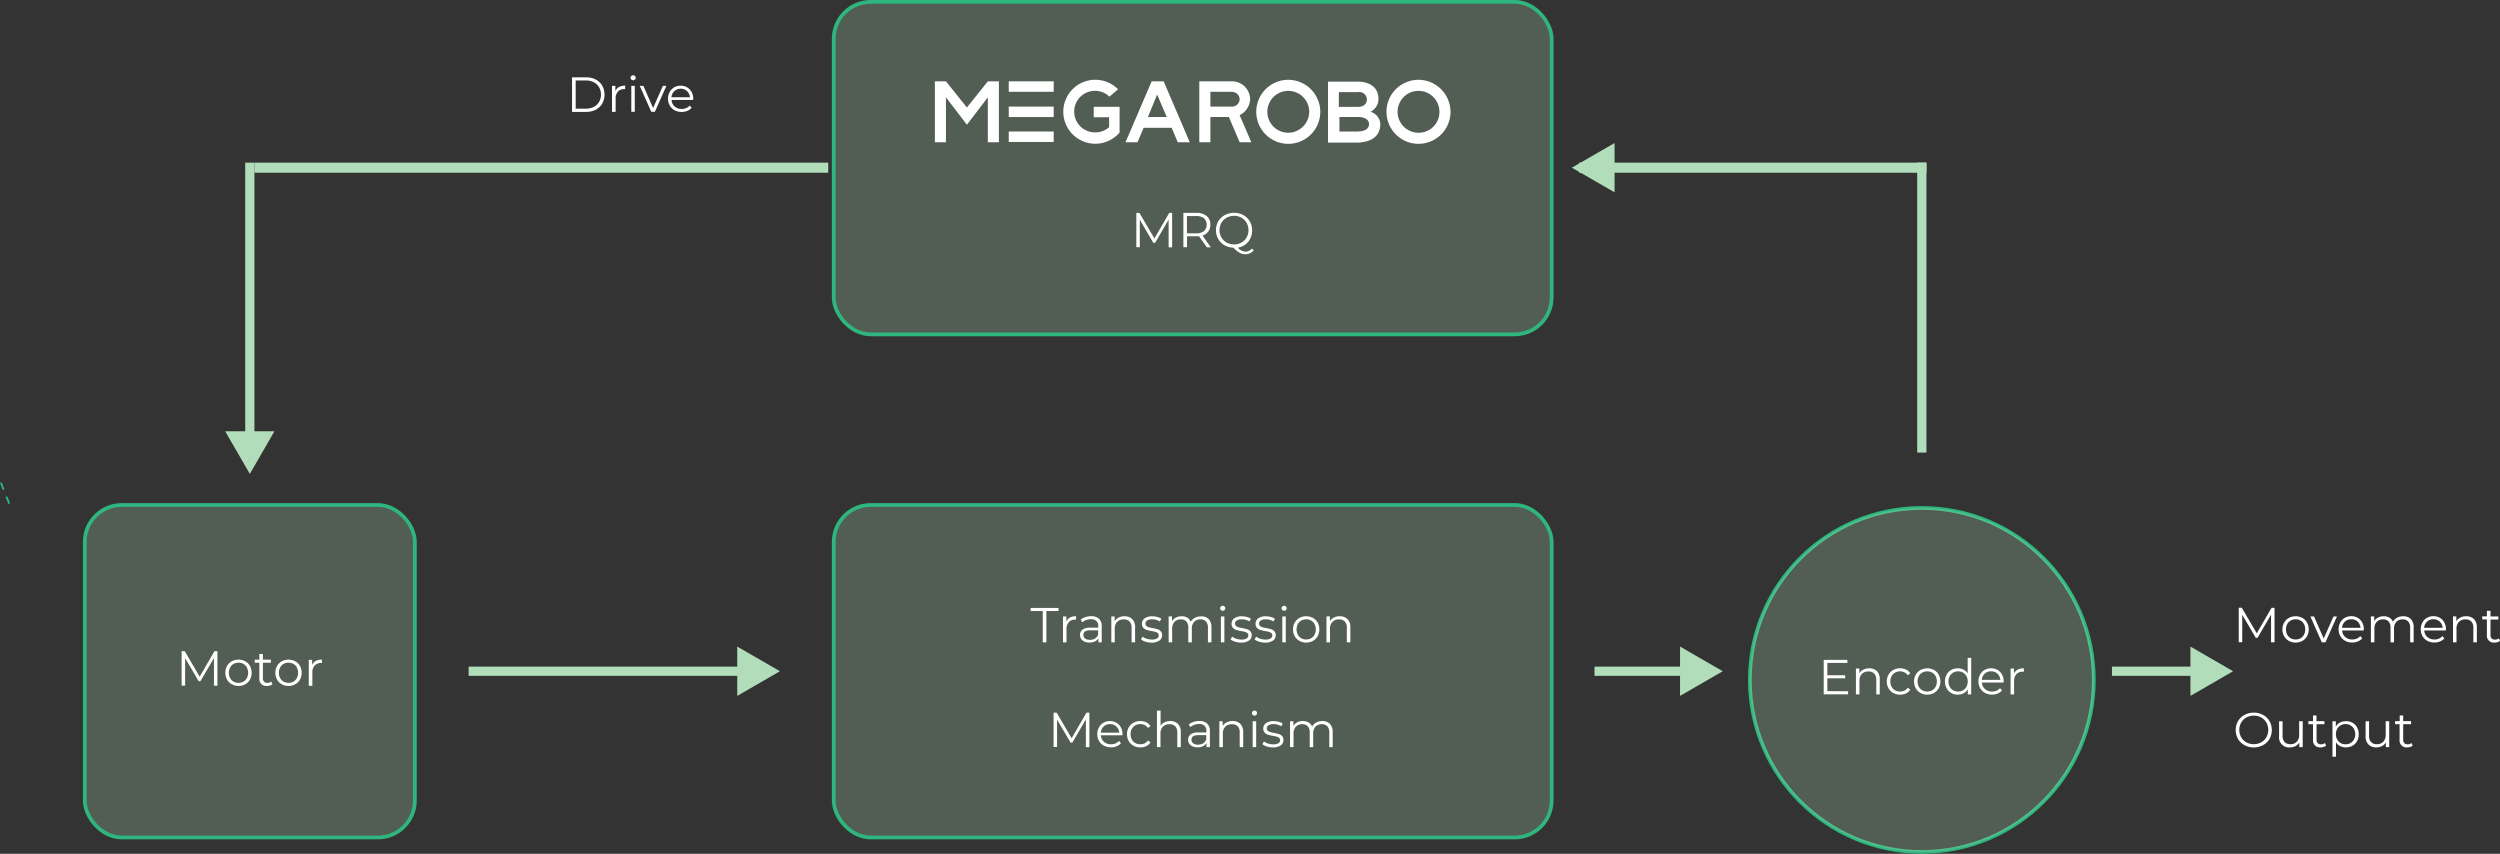 <svg xmlns="http://www.w3.org/2000/svg" viewBox="0 0 812.09 277.35"><rect x="0" y="0" width="812.09" height="277.35" fill="#333333" stroke="none"/><defs><style>.cls-1,.cls-4{fill:#b1ddba;}.cls-1{opacity:0.25;isolation:isolate;}.cls-2,.cls-3{fill:none;stroke:#2fb67e;}.cls-2{stroke-width:1.22px;}.cls-3{stroke-width:0.61px;stroke-dasharray:2.44;}.cls-5{fill:#fff;}</style></defs><title>资源 18</title><g id="图层_2" data-name="图层 2"><g id="图层_1-2" data-name="图层 1"><rect class="cls-1" x="270.82" y="0.61" width="233.22" height="108" rx="12"/><rect class="cls-2" x="270.82" y="0.61" width="233.22" height="108" rx="12"/><rect class="cls-1" x="270.82" y="164.04" width="233.22" height="108" rx="12"/><rect class="cls-2" x="270.82" y="164.04" width="233.22" height="108" rx="12"/><rect class="cls-1" x="27.54" y="164.04" width="107.22" height="108" rx="12"/><rect class="cls-2" x="27.54" y="164.04" width="107.22" height="108" rx="12"/><path id="Fill-1" class="cls-3" d="M.28,156.79,3.16,164"/><rect class="cls-4" x="82.65" y="52.83" width="186.39" height="3.28"/><rect class="cls-4" x="512.91" y="52.83" width="112.87" height="3.28"/><rect class="cls-4" x="34.06" y="98.42" width="94.18" height="3" transform="translate(181.07 18.77) rotate(90)"/><rect class="cls-4" x="577.19" y="98.42" width="94.18" height="3" transform="translate(724.2 -524.36) rotate(90)"/><circle class="cls-2" cx="624.28" cy="220.87" r="55.87"/><circle class="cls-1" cx="624.28" cy="220.87" r="55.87"/><path class="cls-5" d="M185.82,25.12h4.56a6.73,6.73,0,0,1,3.14.71,5.24,5.24,0,0,1,2.11,2,6,6,0,0,1,0,5.81,5.2,5.2,0,0,1-2.11,2,6.73,6.73,0,0,1-3.14.71h-4.56Zm4.5,10.17a5.45,5.45,0,0,0,2.58-.58,4.31,4.31,0,0,0,1.71-1.62,4.93,4.93,0,0,0,0-4.75,4.28,4.28,0,0,0-1.71-1.61,5.46,5.46,0,0,0-2.58-.59H187v9.15Z"/><path class="cls-5" d="M201.08,28.27a4,4,0,0,1,2-.43v1.1h-.27a2.69,2.69,0,0,0-2.08.81,3.27,3.27,0,0,0-.75,2.29v4.29H198.8V27.9h1.09v1.65A2.74,2.74,0,0,1,201.08,28.27Z"/><path class="cls-5" d="M205.07,25.82a.78.78,0,0,1-.24-.57.76.76,0,0,1,.24-.56.87.87,0,0,1,1.19,0,.74.74,0,0,1,.24.55.79.79,0,0,1-.24.59.86.86,0,0,1-1.19,0Zm0,2.08h1.13v8.42h-1.13Z"/><path class="cls-5" d="M216.46,27.9l-3.74,8.42h-1.17l-3.73-8.42H209l3.15,7.17,3.18-7.17Z"/><path class="cls-5" d="M225.15,32.46h-7a3,3,0,0,0,1,2.12,3.35,3.35,0,0,0,2.3.81,3.52,3.52,0,0,0,1.44-.28,3.2,3.2,0,0,0,1.14-.82l.64.73a3.63,3.63,0,0,1-1.4,1,5.08,5.08,0,0,1-4.15-.2,4,4,0,0,1-1.55-1.53,4.31,4.31,0,0,1-.57-2.21,4.49,4.49,0,0,1,.54-2.21A4,4,0,0,1,219,28.38a4.17,4.17,0,0,1,2.11-.54,4.07,4.07,0,0,1,2.09.54,3.92,3.92,0,0,1,1.46,1.51,4.61,4.61,0,0,1,.53,2.22Zm-6.1-2.87a3.07,3.07,0,0,0-.94,2h6a3.07,3.07,0,0,0-.94-2,3.07,3.07,0,0,0-4.09,0Z"/><path class="cls-5" d="M70.63,211.55v11.2H69.5v-9l-4.4,7.53h-.56l-4.4-7.49v8.92H59v-11.2h1l4.86,8.3,4.82-8.3Z"/><path class="cls-5" d="M75.29,222.27a4,4,0,0,1-1.54-1.52,4.64,4.64,0,0,1,0-4.42,4,4,0,0,1,1.54-1.52,4.71,4.71,0,0,1,4.38,0,3.92,3.92,0,0,1,1.53,1.52,4.72,4.72,0,0,1,0,4.42,3.92,3.92,0,0,1-1.53,1.52,4.56,4.56,0,0,1-4.38,0Zm3.8-.86a2.89,2.89,0,0,0,1.11-1.16,3.86,3.86,0,0,0,0-3.42,2.83,2.83,0,0,0-1.11-1.16,3.37,3.37,0,0,0-3.22,0,2.85,2.85,0,0,0-1.12,1.16,3.77,3.77,0,0,0,0,3.42,2.91,2.91,0,0,0,1.12,1.16,3.37,3.37,0,0,0,3.22,0Z"/><path class="cls-5" d="M88.51,222.23a2.07,2.07,0,0,1-.8.44,2.92,2.92,0,0,1-1,.16,2.51,2.51,0,0,1-1.83-.64,2.48,2.48,0,0,1-.64-1.81v-5.09h-1.5v-1h1.5v-1.84H85.4v1.84H88v1H85.4v5a1.59,1.59,0,0,0,.38,1.15,1.43,1.43,0,0,0,1.08.39,2.25,2.25,0,0,0,.68-.11,1.71,1.71,0,0,0,.56-.32Z"/><path class="cls-5" d="M91.51,222.27A3.92,3.92,0,0,1,90,220.75a4.64,4.64,0,0,1,0-4.42,3.92,3.92,0,0,1,1.53-1.52,4.73,4.73,0,0,1,4.39,0,3.92,3.92,0,0,1,1.53,1.52,4.72,4.72,0,0,1,0,4.42,3.92,3.92,0,0,1-1.53,1.52,4.58,4.58,0,0,1-4.39,0Zm3.8-.86a2.85,2.85,0,0,0,1.12-1.16,3.86,3.86,0,0,0,0-3.42,2.79,2.79,0,0,0-1.12-1.16,3.35,3.35,0,0,0-3.21,0A2.79,2.79,0,0,0,91,216.83a3.77,3.77,0,0,0,0,3.42,2.85,2.85,0,0,0,1.12,1.16,3.35,3.35,0,0,0,3.21,0Z"/><path class="cls-5" d="M102.58,214.7a4,4,0,0,1,2-.43v1.1l-.28,0a2.73,2.73,0,0,0-2.08.82,3.26,3.26,0,0,0-.75,2.29v4.29H100.3v-8.42h1.09V216A2.69,2.69,0,0,1,102.58,214.7Z"/><path class="cls-5" d="M338.72,198.48h-3.94v-1h9.06v1H339.9v10.18h-1.18Z"/><path class="cls-5" d="M347.54,200.61a4,4,0,0,1,2-.43v1.1h-.27a2.69,2.69,0,0,0-2.08.81,3.27,3.27,0,0,0-.75,2.29v4.29h-1.14v-8.42h1.09v1.65A2.79,2.79,0,0,1,347.54,200.61Z"/><path class="cls-5" d="M357,201a3.22,3.22,0,0,1,.88,2.44v5.22H356.8v-1.31a2.61,2.61,0,0,1-1.13,1,3.91,3.91,0,0,1-1.77.37,3.46,3.46,0,0,1-2.24-.67,2.19,2.19,0,0,1-.83-1.78,2.16,2.16,0,0,1,.78-1.73,3.82,3.82,0,0,1,2.47-.65h2.67v-.52a2.14,2.14,0,0,0-.61-1.65,2.49,2.49,0,0,0-1.77-.57,4.42,4.42,0,0,0-1.54.27,3.71,3.71,0,0,0-1.26.72l-.52-.85a4.47,4.47,0,0,1,1.54-.83,5.94,5.94,0,0,1,1.89-.3A3.57,3.57,0,0,1,357,201Zm-1.28,6.4a2.6,2.6,0,0,0,1-1.27v-1.37h-2.64q-2.16,0-2.16,1.5a1.38,1.38,0,0,0,.56,1.16,2.57,2.57,0,0,0,1.57.42A3,3,0,0,0,355.73,207.4Z"/><path class="cls-5" d="M367.78,201.1a3.57,3.57,0,0,1,.94,2.68v4.88h-1.14v-4.77a2.83,2.83,0,0,0-.65-2,2.48,2.48,0,0,0-1.88-.69,2.88,2.88,0,0,0-2.15.81,3,3,0,0,0-.79,2.23v4.42H361v-8.42h1.09v1.56a3.18,3.18,0,0,1,1.29-1.2,4.16,4.16,0,0,1,1.91-.42A3.44,3.44,0,0,1,367.78,201.1Z"/><path class="cls-5" d="M372.1,208.44a4.07,4.07,0,0,1-1.46-.74l.51-.9a4.05,4.05,0,0,0,1.33.68,5.16,5.16,0,0,0,1.66.27,3.2,3.2,0,0,0,1.71-.36,1.16,1.16,0,0,0,.55-1,.9.9,0,0,0-.31-.73,2,2,0,0,0-.76-.4,10,10,0,0,0-1.24-.26,15,15,0,0,1-1.64-.39,2.52,2.52,0,0,1-1.07-.68,1.92,1.92,0,0,1-.44-1.33,2.07,2.07,0,0,1,.88-1.73,3.94,3.94,0,0,1,2.45-.67,6.51,6.51,0,0,1,1.63.21,4.85,4.85,0,0,1,1.35.57l-.5.91a4.24,4.24,0,0,0-2.48-.71,2.84,2.84,0,0,0-1.64.38,1.17,1.17,0,0,0-.55,1,1,1,0,0,0,.31.76,1.85,1.85,0,0,0,.78.43,12.86,12.86,0,0,0,1.28.28c.67.13,1.21.26,1.61.38a2.38,2.38,0,0,1,1,.66,1.8,1.8,0,0,1,.43,1.28,2,2,0,0,1-.92,1.75,4.37,4.37,0,0,1-2.55.65A6.42,6.42,0,0,1,372.1,208.44Z"/><path class="cls-5" d="M392.61,201.09a3.65,3.65,0,0,1,.91,2.69v4.88h-1.14v-4.77a2.87,2.87,0,0,0-.63-2,2.3,2.3,0,0,0-1.78-.69,2.68,2.68,0,0,0-2.07.81,3.15,3.15,0,0,0-.75,2.23v4.42H386v-4.77a2.87,2.87,0,0,0-.63-2,2.31,2.31,0,0,0-1.8-.69,2.67,2.67,0,0,0-2.05.81,3.11,3.11,0,0,0-.76,2.23v4.42h-1.14v-8.42h1.09v1.54A3,3,0,0,1,382,200.6a3.86,3.86,0,0,1,1.83-.42,3.61,3.61,0,0,1,1.84.45A2.81,2.81,0,0,1,386.8,202a3.29,3.29,0,0,1,1.33-1.31,4.22,4.22,0,0,1,2-.47A3.32,3.32,0,0,1,392.61,201.09Z"/><path class="cls-5" d="M396.59,198.16a.78.78,0,0,1-.24-.57.76.76,0,0,1,.24-.56.81.81,0,0,1,.59-.24.78.78,0,0,1,.59.23.74.74,0,0,1,.24.55.82.82,0,0,1-.83.83A.81.81,0,0,1,396.59,198.16Zm0,2.08h1.13v8.42h-1.13Z"/><path class="cls-5" d="M401.21,208.44a4,4,0,0,1-1.47-.74l.51-.9a4.16,4.16,0,0,0,1.33.68,5.17,5.17,0,0,0,1.67.27,3.19,3.19,0,0,0,1.7-.36,1.14,1.14,0,0,0,.55-1,.93.93,0,0,0-.3-.73,2.16,2.16,0,0,0-.77-.4,10.17,10.17,0,0,0-1.23-.26,15.23,15.23,0,0,1-1.65-.39,2.43,2.43,0,0,1-1.06-.68,1.88,1.88,0,0,1-.44-1.33,2.07,2.07,0,0,1,.88-1.73,3.91,3.91,0,0,1,2.44-.67,6.59,6.59,0,0,1,1.64.21,4.78,4.78,0,0,1,1.34.57l-.5.91a4.24,4.24,0,0,0-2.48-.71,2.86,2.86,0,0,0-1.64.38,1.2,1.2,0,0,0-.55,1,1,1,0,0,0,.31.76,1.85,1.85,0,0,0,.78.43c.31.09.74.18,1.28.28s1.21.26,1.62.38a2.44,2.44,0,0,1,1,.66,1.85,1.85,0,0,1,.43,1.28,2,2,0,0,1-.92,1.75,4.41,4.41,0,0,1-2.55.65A6.33,6.33,0,0,1,401.21,208.44Z"/><path class="cls-5" d="M409,208.44a4.07,4.07,0,0,1-1.46-.74l.51-.9a4.05,4.05,0,0,0,1.33.68,5.11,5.11,0,0,0,1.66.27,3.14,3.14,0,0,0,1.7-.36,1.15,1.15,0,0,0,.56-1,.94.94,0,0,0-.31-.73,2.08,2.08,0,0,0-.77-.4A10.17,10.17,0,0,0,411,205a15.83,15.83,0,0,1-1.65-.39,2.48,2.48,0,0,1-1.06-.68,1.92,1.92,0,0,1-.44-1.33,2.07,2.07,0,0,1,.88-1.73,3.94,3.94,0,0,1,2.45-.67,6.51,6.51,0,0,1,1.63.21,4.78,4.78,0,0,1,1.34.57l-.49.91a4.26,4.26,0,0,0-2.48-.71,2.84,2.84,0,0,0-1.64.38,1.17,1.17,0,0,0-.55,1,1,1,0,0,0,.31.76,1.82,1.82,0,0,0,.77.43c.31.09.74.18,1.28.28s1.21.26,1.62.38a2.44,2.44,0,0,1,1,.66,1.8,1.8,0,0,1,.43,1.28,2,2,0,0,1-.92,1.75,4.37,4.37,0,0,1-2.55.65A6.38,6.38,0,0,1,409,208.44Z"/><path class="cls-5" d="M416.54,198.16a.78.78,0,0,1-.24-.57.76.76,0,0,1,.24-.56.81.81,0,0,1,.59-.24.78.78,0,0,1,.59.23.71.71,0,0,1,.25.55.76.76,0,0,1-.25.59.79.79,0,0,1-.59.24A.81.81,0,0,1,416.54,198.16Zm0,2.08h1.13v8.42h-1.13Z"/><path class="cls-5" d="M422.11,208.19a4.11,4.11,0,0,1-1.54-1.53,4.64,4.64,0,0,1,0-4.42,4.09,4.09,0,0,1,1.54-1.52,4.71,4.71,0,0,1,4.38,0,4,4,0,0,1,1.53,1.52,4.72,4.72,0,0,1,0,4.42,4,4,0,0,1-1.53,1.53,4.64,4.64,0,0,1-4.38,0Zm3.8-.87a2.89,2.89,0,0,0,1.11-1.16,3.86,3.86,0,0,0,0-3.42,2.89,2.89,0,0,0-1.11-1.16,3.37,3.37,0,0,0-3.22,0,2.91,2.91,0,0,0-1.12,1.16,3.86,3.86,0,0,0,0,3.42,2.91,2.91,0,0,0,1.12,1.16,3.37,3.37,0,0,0,3.22,0Z"/><path class="cls-5" d="M437.7,201.1a3.57,3.57,0,0,1,.94,2.68v4.88H437.5v-4.77a2.79,2.79,0,0,0-.66-2,2.45,2.45,0,0,0-1.87-.69,2.88,2.88,0,0,0-2.15.81,3,3,0,0,0-.79,2.23v4.42h-1.14v-8.42H432v1.56a3.18,3.18,0,0,1,1.29-1.2,4.16,4.16,0,0,1,1.91-.42A3.44,3.44,0,0,1,437.7,201.1Z"/><path class="cls-5" d="M380.75,69.15v11.2h-1.14v-9l-4.4,7.54h-.56l-4.4-7.49v8.91h-1.13V69.15h1L375,77.46l4.81-8.31Z"/><path class="cls-5" d="M392.05,80.35l-2.56-3.6a6.6,6.6,0,0,1-.9,0h-3v3.55H384.4V69.15h4.19a5.07,5.07,0,0,1,3.36,1A3.48,3.48,0,0,1,393.16,73a3.64,3.64,0,0,1-.66,2.21,3.7,3.7,0,0,1-1.89,1.31l2.73,3.83Zm-.95-5.29a2.89,2.89,0,0,0,0-4.15,3.87,3.87,0,0,0-2.54-.73h-3v5.61h3A3.87,3.87,0,0,0,391.1,75.06Z"/><path class="cls-5" d="M407.24,81.3a3.41,3.41,0,0,1-2.72,1.28,3.82,3.82,0,0,1-1.88-.49,8.73,8.73,0,0,1-2-1.64,6.06,6.06,0,0,1-2.91-.8,5.49,5.49,0,0,1-2-2,5.65,5.65,0,0,1-.74-2.87,5.74,5.74,0,0,1,.76-2.91,5.52,5.52,0,0,1,2.11-2,6.25,6.25,0,0,1,3-.74,6.11,6.11,0,0,1,3,.73,5.5,5.5,0,0,1,2.87,5,5.73,5.73,0,0,1-.58,2.59,5.43,5.43,0,0,1-1.63,2,5.75,5.75,0,0,1-2.41,1,3.46,3.46,0,0,0,2.43,1.29,2.73,2.73,0,0,0,2.13-1Zm-10.48-4.18a4.44,4.44,0,0,0,1.69,1.67,4.9,4.9,0,0,0,2.41.6,4.8,4.8,0,0,0,2.4-.6,4.35,4.35,0,0,0,1.68-1.67,4.89,4.89,0,0,0,0-4.73,4.35,4.35,0,0,0-1.68-1.67,4.81,4.81,0,0,0-2.4-.61,4.9,4.9,0,0,0-2.41.61,4.44,4.44,0,0,0-1.69,1.67,4.82,4.82,0,0,0,0,4.73Z"/><path class="cls-5" d="M600.33,224.55v1h-7.92v-11.2h7.68v1h-6.5v4h5.79v1h-5.79v4.16Z"/><path class="cls-5" d="M609.68,218a3.61,3.61,0,0,1,.93,2.68v4.88h-1.13V220.8a2.79,2.79,0,0,0-.66-2,2.44,2.44,0,0,0-1.87-.68,2.86,2.86,0,0,0-2.15.8,3.06,3.06,0,0,0-.79,2.24v4.41h-1.14v-8.41H604v1.55a3.16,3.16,0,0,1,1.29-1.19,4,4,0,0,1,1.91-.43A3.47,3.47,0,0,1,609.68,218Z"/><path class="cls-5" d="M615,225.11a3.91,3.91,0,0,1-1.54-1.53,4.36,4.36,0,0,1-.56-2.22,4.26,4.26,0,0,1,.56-2.2,3.82,3.82,0,0,1,1.54-1.52,4.47,4.47,0,0,1,2.23-.55,4.27,4.27,0,0,1,1.95.43,3.17,3.17,0,0,1,1.35,1.24l-.85.57a2.63,2.63,0,0,0-1.06-.93,3.09,3.09,0,0,0-1.39-.32,3.33,3.33,0,0,0-1.64.41,2.87,2.87,0,0,0-1.13,1.16,3.79,3.79,0,0,0,0,3.43,2.93,2.93,0,0,0,1.13,1.16,3.32,3.32,0,0,0,1.64.4,3.21,3.21,0,0,0,1.39-.3,2.56,2.56,0,0,0,1.06-.93l.85.58a3.32,3.32,0,0,1-1.36,1.24,4.38,4.38,0,0,1-1.94.42A4.57,4.57,0,0,1,615,225.11Z"/><path class="cls-5" d="M623.85,225.1a4,4,0,0,1-1.54-1.53,4.62,4.62,0,0,1,0-4.41,3.88,3.88,0,0,1,1.54-1.52,4.64,4.64,0,0,1,4.38,0,3.86,3.86,0,0,1,1.53,1.52,4.7,4.7,0,0,1,0,4.41,4,4,0,0,1-1.53,1.53,4.64,4.64,0,0,1-4.38,0Zm3.8-.86a3,3,0,0,0,1.11-1.16,3.73,3.73,0,0,0,.4-1.72,3.66,3.66,0,0,0-.4-1.71,2.89,2.89,0,0,0-1.11-1.16,3.37,3.37,0,0,0-3.22,0,2.91,2.91,0,0,0-1.12,1.16,3.54,3.54,0,0,0-.41,1.71,3.61,3.61,0,0,0,.41,1.72,3,3,0,0,0,1.12,1.16,3.44,3.44,0,0,0,3.22,0Z"/><path class="cls-5" d="M640.31,213.7v11.87h-1.09v-1.66a3.48,3.48,0,0,1-1.35,1.29,4,4,0,0,1-1.9.45,4.28,4.28,0,0,1-2.14-.54,3.91,3.91,0,0,1-1.5-1.52,4.78,4.78,0,0,1,0-4.45,3.76,3.76,0,0,1,1.5-1.51,4.28,4.28,0,0,1,2.14-.54,3.88,3.88,0,0,1,1.85.43,3.41,3.41,0,0,1,1.35,1.24V213.7Zm-2.65,10.54a2.91,2.91,0,0,0,1.12-1.16,3.61,3.61,0,0,0,.41-1.72,3.54,3.54,0,0,0-.41-1.71,2.85,2.85,0,0,0-1.12-1.16,3.14,3.14,0,0,0-1.59-.41,3.21,3.21,0,0,0-1.61.41,2.91,2.91,0,0,0-1.12,1.16,3.54,3.54,0,0,0-.41,1.71,3.61,3.61,0,0,0,.41,1.72,3,3,0,0,0,1.12,1.16,3.21,3.21,0,0,0,1.61.4A3.13,3.13,0,0,0,637.66,224.24Z"/><path class="cls-5" d="M650.81,221.72h-7a3,3,0,0,0,1,2.12,3.4,3.4,0,0,0,2.31.8,3.59,3.59,0,0,0,1.44-.28,3.13,3.13,0,0,0,1.13-.82l.64.74a3.71,3.71,0,0,1-1.4,1,4.79,4.79,0,0,1-1.84.35,4.66,4.66,0,0,1-2.3-.55,4,4,0,0,1-1.56-1.53,4.4,4.4,0,0,1-.56-2.21,4.45,4.45,0,0,1,.54-2.2,3.71,3.71,0,0,1,1.47-1.52,4.28,4.28,0,0,1,4.2,0,3.77,3.77,0,0,1,1.45,1.51,4.43,4.43,0,0,1,.53,2.21Zm-6.11-2.88a3,3,0,0,0-.93,2h6a3,3,0,0,0-.93-2,2.92,2.92,0,0,0-2.06-.77A2.89,2.89,0,0,0,644.7,218.84Z"/><path class="cls-5" d="M655.42,217.52a4.15,4.15,0,0,1,2-.43v1.11l-.27,0A2.66,2.66,0,0,0,655,219a3.23,3.23,0,0,0-.75,2.28v4.29h-1.14v-8.41h1.09v1.64A2.79,2.79,0,0,1,655.42,217.52Z"/><path class="cls-5" d="M738.85,197.46v11.2h-1.13v-9l-4.4,7.54h-.56l-4.4-7.49v8.91h-1.14v-11.2h1l4.86,8.3,4.82-8.3Z"/><path class="cls-5" d="M743.51,208.19a4.11,4.11,0,0,1-1.54-1.53,4.64,4.64,0,0,1,0-4.42,4.09,4.09,0,0,1,1.54-1.52,4.71,4.71,0,0,1,4.38,0,3.92,3.92,0,0,1,1.53,1.52,4.72,4.72,0,0,1,0,4.42,4,4,0,0,1-1.53,1.53,4.64,4.64,0,0,1-4.38,0Zm3.8-.87a2.82,2.82,0,0,0,1.11-1.16,3.86,3.86,0,0,0,0-3.42,2.82,2.82,0,0,0-1.11-1.16,3.37,3.37,0,0,0-3.22,0,3,3,0,0,0-1.12,1.16,3.86,3.86,0,0,0,0,3.42,3,3,0,0,0,1.12,1.16,3.37,3.37,0,0,0,3.22,0Z"/><path class="cls-5" d="M759.13,200.24l-3.75,8.42h-1.17l-3.72-8.42h1.18l3.15,7.17,3.19-7.17Z"/><path class="cls-5" d="M767.81,204.8h-7a3,3,0,0,0,1,2.12,3.36,3.36,0,0,0,2.31.81,3.59,3.59,0,0,0,1.44-.28,3.13,3.13,0,0,0,1.13-.82l.64.73a3.63,3.63,0,0,1-1.4,1,4.8,4.8,0,0,1-1.85.35,4.65,4.65,0,0,1-2.29-.55,4,4,0,0,1-1.56-1.53,4.3,4.3,0,0,1-.56-2.21,4.6,4.6,0,0,1,.53-2.21,3.93,3.93,0,0,1,1.48-1.52,4.35,4.35,0,0,1,4.2,0,3.86,3.86,0,0,1,1.45,1.52,4.54,4.54,0,0,1,.53,2.21Zm-6.1-2.87a3.08,3.08,0,0,0-.94,2h6a3,3,0,0,0-.93-2,2.88,2.88,0,0,0-2.06-.77A2.85,2.85,0,0,0,761.71,201.93Z"/><path class="cls-5" d="M783.13,201.09a3.65,3.65,0,0,1,.91,2.69v4.88H782.9v-4.77a2.87,2.87,0,0,0-.63-2,2.3,2.3,0,0,0-1.78-.69,2.68,2.68,0,0,0-2.07.81,3.15,3.15,0,0,0-.75,2.23v4.42h-1.14v-4.77a2.87,2.87,0,0,0-.63-2,2.31,2.31,0,0,0-1.8-.69,2.67,2.67,0,0,0-2.05.81,3.11,3.11,0,0,0-.76,2.23v4.42h-1.14v-8.42h1.09v1.54a3,3,0,0,1,1.25-1.18,3.87,3.87,0,0,1,1.84-.42,3.6,3.6,0,0,1,1.83.45,2.76,2.76,0,0,1,1.16,1.33,3.29,3.29,0,0,1,1.33-1.31,4.22,4.22,0,0,1,2-.47A3.32,3.32,0,0,1,783.13,201.09Z"/><path class="cls-5" d="M794.49,204.8h-7a3,3,0,0,0,1,2.12,3.36,3.36,0,0,0,2.31.81,3.59,3.59,0,0,0,1.44-.28,3,3,0,0,0,1.13-.82l.64.73a3.63,3.63,0,0,1-1.4,1,4.79,4.79,0,0,1-1.84.35,4.66,4.66,0,0,1-2.3-.55,4,4,0,0,1-1.56-1.53,4.4,4.4,0,0,1-.56-2.21,4.49,4.49,0,0,1,.54-2.21,3.84,3.84,0,0,1,1.47-1.52,4.35,4.35,0,0,1,4.2,0,3.86,3.86,0,0,1,1.45,1.52,4.43,4.43,0,0,1,.53,2.21Zm-6.11-2.87a3,3,0,0,0-.93,2h6a3,3,0,0,0-.93-2,2.88,2.88,0,0,0-2.06-.77A2.85,2.85,0,0,0,788.38,201.93Z"/><path class="cls-5" d="M803.63,201.1a3.61,3.61,0,0,1,.94,2.68v4.88h-1.14v-4.77a2.79,2.79,0,0,0-.66-2,2.45,2.45,0,0,0-1.87-.69,2.86,2.86,0,0,0-2.15.81,3,3,0,0,0-.79,2.23v4.42h-1.14v-8.42h1.09v1.56a3.18,3.18,0,0,1,1.29-1.2,4.14,4.14,0,0,1,1.91-.42A3.44,3.44,0,0,1,803.63,201.1Z"/><path class="cls-5" d="M812.09,208.15a2.21,2.21,0,0,1-.8.44,3.19,3.19,0,0,1-1,.15,2.23,2.23,0,0,1-2.46-2.45V201.2h-1.51v-1h1.51V198.4H809v1.84h2.56v1H809v5a1.58,1.58,0,0,0,.38,1.14,1.43,1.43,0,0,0,1.08.39,2,2,0,0,0,.68-.11,1.59,1.59,0,0,0,.57-.32Z"/><path class="cls-5" d="M729.1,242.05a5.38,5.38,0,0,1-2.11-2,6,6,0,0,1,0-5.82,5.52,5.52,0,0,1,2.11-2,6.22,6.22,0,0,1,3-.74,6.11,6.11,0,0,1,3,.73,5.42,5.42,0,0,1,2.1,2,5.92,5.92,0,0,1,0,5.84,5.42,5.42,0,0,1-2.1,2,6.45,6.45,0,0,1-6,0Zm5.42-.91a4.39,4.39,0,0,0,1.68-1.66,4.93,4.93,0,0,0,0-4.75,4.42,4.42,0,0,0-1.68-1.67,5.12,5.12,0,0,0-4.81,0,4.47,4.47,0,0,0-1.7,1.67,4.93,4.93,0,0,0,0,4.75,4.44,4.44,0,0,0,1.7,1.66,5.12,5.12,0,0,0,4.81,0Z"/><path class="cls-5" d="M748,234.29v8.41H746.9v-1.53a3.13,3.13,0,0,1-1.23,1.19,3.73,3.73,0,0,1-1.79.42,3.25,3.25,0,0,1-3.55-3.61v-4.88h1.13v4.76a2.81,2.81,0,0,0,.66,2,2.46,2.46,0,0,0,1.87.69,2.76,2.76,0,0,0,2.1-.81,3.14,3.14,0,0,0,.76-2.25v-4.41Z"/><path class="cls-5" d="M755.61,242.19a2.21,2.21,0,0,1-.8.44,3.19,3.19,0,0,1-1,.15,2.23,2.23,0,0,1-2.46-2.45v-5.08h-1.51v-1h1.51v-1.84h1.13v1.84h2.56v1H752.5v5a1.58,1.58,0,0,0,.38,1.14,1.4,1.4,0,0,0,1.08.4,2.25,2.25,0,0,0,.68-.11,1.78,1.78,0,0,0,.57-.33Z"/><path class="cls-5" d="M764.15,234.76a3.82,3.82,0,0,1,1.5,1.51,4.42,4.42,0,0,1,.55,2.23,4.48,4.48,0,0,1-.55,2.24,3.86,3.86,0,0,1-1.49,1.51,4.39,4.39,0,0,1-2.15.53,4,4,0,0,1-1.85-.42,3.49,3.49,0,0,1-1.35-1.24v4.69h-1.14V234.29h1.09V236a3.53,3.53,0,0,1,1.35-1.28,4,4,0,0,1,1.9-.45A4.28,4.28,0,0,1,764.15,234.76Zm-.62,6.61a2.91,2.91,0,0,0,1.12-1.16,3.46,3.46,0,0,0,.41-1.71,3.41,3.41,0,0,0-.41-1.71,2.91,2.91,0,0,0-1.12-1.16,3.13,3.13,0,0,0-1.6-.42,3.09,3.09,0,0,0-1.61.42,2.91,2.91,0,0,0-1.12,1.16,3.52,3.52,0,0,0-.41,1.71,3.57,3.57,0,0,0,.41,1.71,2.91,2.91,0,0,0,1.12,1.16,3.18,3.18,0,0,0,1.61.4A3.22,3.22,0,0,0,763.53,241.37Z"/><path class="cls-5" d="M776.1,234.29v8.41H775v-1.53a3.06,3.06,0,0,1-1.23,1.19,3.73,3.73,0,0,1-1.79.42,3.55,3.55,0,0,1-2.6-.92,3.58,3.58,0,0,1-.95-2.69v-4.88h1.13v4.76a2.81,2.81,0,0,0,.66,2,2.46,2.46,0,0,0,1.87.69,2.75,2.75,0,0,0,2.1-.81,3.15,3.15,0,0,0,.77-2.25v-4.41Z"/><path class="cls-5" d="M783.72,242.19a2.25,2.25,0,0,1-.79.44,3.3,3.3,0,0,1-1,.15,2.23,2.23,0,0,1-2.46-2.45v-5.08H778v-1h1.51v-1.84h1.13v1.84h2.56v1h-2.56v5a1.58,1.58,0,0,0,.38,1.14,1.4,1.4,0,0,0,1.08.4,2.25,2.25,0,0,0,.68-.11,1.78,1.78,0,0,0,.57-.33Z"/><path class="cls-5" d="M353.87,231.5v11.2h-1.14v-9l-4.4,7.54h-.56l-4.4-7.49v8.91h-1.13V231.5h1l4.87,8.31,4.81-8.31Z"/><path class="cls-5" d="M364.61,238.85h-7a3,3,0,0,0,1,2.12,3.35,3.35,0,0,0,2.31.8,3.59,3.59,0,0,0,1.44-.28,3.13,3.13,0,0,0,1.13-.82l.64.74a3.6,3.6,0,0,1-1.4,1,5.05,5.05,0,0,1-4.14-.2A4,4,0,0,1,357,240.7a4.37,4.37,0,0,1-.56-2.21,4.45,4.45,0,0,1,.54-2.2,3.77,3.77,0,0,1,1.47-1.52,4.28,4.28,0,0,1,4.2,0,3.77,3.77,0,0,1,1.45,1.51,4.43,4.43,0,0,1,.53,2.21ZM358.5,236a3,3,0,0,0-.93,2h6a3,3,0,0,0-.93-2,2.92,2.92,0,0,0-2.06-.77A2.89,2.89,0,0,0,358.5,236Z"/><path class="cls-5" d="M368.2,242.24a3.93,3.93,0,0,1-1.55-1.53,4.44,4.44,0,0,1-.56-2.22,4.36,4.36,0,0,1,.56-2.2,4,4,0,0,1,1.55-1.52,4.44,4.44,0,0,1,2.23-.55,4.23,4.23,0,0,1,1.94.43,3.17,3.17,0,0,1,1.35,1.24l-.84.57a2.63,2.63,0,0,0-1.06-.93,3.12,3.12,0,0,0-1.39-.32,3.3,3.3,0,0,0-1.64.41,2.89,2.89,0,0,0-1.14,1.16,3.54,3.54,0,0,0-.4,1.71,3.5,3.5,0,0,0,.4,1.72,3,3,0,0,0,1.14,1.16,3.29,3.29,0,0,0,1.64.4,3.24,3.24,0,0,0,1.39-.3,2.56,2.56,0,0,0,1.06-.93l.84.58a3.2,3.2,0,0,1-1.36,1.24,4.34,4.34,0,0,1-1.93.42A4.54,4.54,0,0,1,368.2,242.24Z"/><path class="cls-5" d="M382.63,235.14a3.62,3.62,0,0,1,.93,2.68v4.88h-1.13v-4.77a2.79,2.79,0,0,0-.66-2,2.48,2.48,0,0,0-1.87-.68,2.9,2.9,0,0,0-2.15.8,3.06,3.06,0,0,0-.79,2.24v4.41h-1.14V230.83H377v4.93a3.08,3.08,0,0,1,1.28-1.14,4.25,4.25,0,0,1,1.87-.4A3.44,3.44,0,0,1,382.63,235.14Z"/><path class="cls-5" d="M392.13,235.05a3.21,3.21,0,0,1,.88,2.44v5.21h-1.09v-1.31a2.61,2.61,0,0,1-1.13,1,3.91,3.91,0,0,1-1.77.37,3.46,3.46,0,0,1-2.24-.67,2.19,2.19,0,0,1-.83-1.78,2.15,2.15,0,0,1,.77-1.72,3.81,3.81,0,0,1,2.48-.66h2.67v-.51a2.15,2.15,0,0,0-.61-1.66,2.5,2.5,0,0,0-1.78-.57,4.4,4.4,0,0,0-1.53.27,3.88,3.88,0,0,0-1.27.73l-.51-.85a4.66,4.66,0,0,1,1.54-.84,5.94,5.94,0,0,1,1.89-.3A3.57,3.57,0,0,1,392.13,235.05Zm-1.29,6.4a2.69,2.69,0,0,0,1-1.28V238.8h-2.64q-2.16,0-2.16,1.5a1.38,1.38,0,0,0,.56,1.16,2.49,2.49,0,0,0,1.57.43A3,3,0,0,0,390.84,241.45Z"/><path class="cls-5" d="M402.9,235.14a3.63,3.63,0,0,1,.94,2.68v4.88H402.7v-4.77a2.83,2.83,0,0,0-.65-2,2.52,2.52,0,0,0-1.88-.68,2.91,2.91,0,0,0-2.15.8,3.06,3.06,0,0,0-.79,2.24v4.41h-1.14v-8.41h1.09v1.55a3.16,3.16,0,0,1,1.29-1.19,4,4,0,0,1,1.91-.43A3.44,3.44,0,0,1,402.9,235.14Z"/><path class="cls-5" d="M406.91,232.21a.8.8,0,0,1-.24-.58.77.77,0,0,1,.24-.56.81.81,0,0,1,.59-.24.84.84,0,0,1,.59.23.75.75,0,0,1,.24.55.83.83,0,0,1-1.42.6Zm0,2.08h1.14v8.41h-1.14Z"/><path class="cls-5" d="M411.52,242.49a4.24,4.24,0,0,1-1.46-.75l.51-.89a4.6,4.6,0,0,0,1.33.68,5.44,5.44,0,0,0,1.66.26,3.2,3.2,0,0,0,1.71-.36,1.14,1.14,0,0,0,.55-1,.91.91,0,0,0-.3-.72,2,2,0,0,0-.77-.4,12.17,12.17,0,0,0-1.23-.27,14.67,14.67,0,0,1-1.65-.39,2.43,2.43,0,0,1-1.07-.68,1.9,1.9,0,0,1-.44-1.33,2.11,2.11,0,0,1,.88-1.73,4,4,0,0,1,2.45-.67,6,6,0,0,1,1.63.22,4.22,4.22,0,0,1,1.35.57l-.5.91a4.24,4.24,0,0,0-2.48-.72,2.94,2.94,0,0,0-1.64.38,1.17,1.17,0,0,0-.55,1,1,1,0,0,0,.31.77,2,2,0,0,0,.78.42,11,11,0,0,0,1.28.28,14.2,14.2,0,0,1,1.61.39,2.22,2.22,0,0,1,1,.65,1.81,1.81,0,0,1,.44,1.28,2,2,0,0,1-.92,1.75,4.35,4.35,0,0,1-2.56.65A6.74,6.74,0,0,1,411.52,242.49Z"/><path class="cls-5" d="M432,235.13a3.69,3.69,0,0,1,.9,2.69v4.88H431.8v-4.77a2.87,2.87,0,0,0-.63-2,2.31,2.31,0,0,0-1.78-.68,2.73,2.73,0,0,0-2.07.8,3.18,3.18,0,0,0-.75,2.24v4.41h-1.13v-4.77a2.83,2.83,0,0,0-.64-2,2.34,2.34,0,0,0-1.8-.68,2.7,2.7,0,0,0-2.05.8,3.14,3.14,0,0,0-.76,2.24v4.41h-1.14v-8.41h1.09v1.53a3,3,0,0,1,1.25-1.18,3.87,3.87,0,0,1,1.84-.42,3.6,3.6,0,0,1,1.83.45,2.76,2.76,0,0,1,1.16,1.33,3.25,3.25,0,0,1,1.34-1.31,4.15,4.15,0,0,1,2-.47A3.4,3.4,0,0,1,432,235.13Z"/><polygon class="cls-4" points="81.15 153.95 89.16 140.08 73.14 140.08 81.15 153.95"/><rect class="cls-4" x="152.23" y="216.54" width="94.18" height="3"/><polygon class="cls-4" points="253.35 218.04 239.48 210.03 239.48 226.05 253.35 218.04"/><polygon class="cls-4" points="559.61 218.04 545.74 210.03 545.74 226.05 559.61 218.04"/><polygon class="cls-4" points="510.6 54.47 524.47 62.48 524.47 46.46 510.6 54.47"/><rect class="cls-4" x="686.04" y="216.54" width="32.42" height="3"/><rect class="cls-4" x="517.95" y="216.54" width="32.42" height="3"/><polygon class="cls-4" points="725.4 218.04 711.53 210.03 711.53 226.05 725.4 218.04"/><path class="cls-5" d="M363.68,43h0v-8.3h-8.4v3.4h5v3.2a6.62,6.62,0,0,1-4.5,1.7,6.75,6.75,0,1,1,4.6-11.6l2.8-2.4a10.39,10.39,0,1,0-.1,14.7,4.35,4.35,0,0,0,.6-.7Z"/><polygon class="cls-5" points="320.88 26.42 314.08 34.92 307.28 26.42 303.68 26.42 303.68 46.22 307.28 46.22 307.28 31.62 314.08 40.52 320.88 31.62 320.88 46.22 324.48 46.22 324.48 26.42 320.88 26.42"/><path class="cls-5" d="M418.48,25.92a10.4,10.4,0,1,0,10.4,10.4,10.46,10.46,0,0,0-10.4-10.4h0m0,17.2a6.8,6.8,0,1,1,6.8-6.8h0a6.87,6.87,0,0,1-6.8,6.8"/><path class="cls-5" d="M460.78,25.92a10.4,10.4,0,1,0,10.4,10.4,10.46,10.46,0,0,0-10.4-10.4h0m0,17.2a6.8,6.8,0,1,1,6.8-6.8h0a6.74,6.74,0,0,1-6.8,6.8h0"/><rect class="cls-5" x="327.68" y="34.62" width="14.6" height="3.4"/><rect class="cls-5" x="327.68" y="42.72" width="14.6" height="3.4"/><rect class="cls-5" x="327.68" y="26.42" width="14.6" height="3.4"/><path class="cls-5" d="M382.58,46.22h3.9L378,26.42h-3.9l-8.5,19.8h3.9l2-4.7h9.1Zm-9.7-8.2,3-7.3L379,38Z"/><path class="cls-5" d="M406.48,46.22l-3.8-8.8a6.1,6.1,0,0,0,3.4-5,5.89,5.89,0,0,0-5.7-6h-10.8v19.8h3.6V38h6l3.5,8.2Zm-13.3-11.6v-4.8h6.6c2,0,2.9,1.2,2.9,2.5a2.51,2.51,0,0,1-2.8,2.3h-6.7Z"/><path class="cls-5" d="M448.38,40.22a4.37,4.37,0,0,0-3.2-3.9,4.63,4.63,0,0,0,2.6-4.1c0-3.9-2.9-5.7-6.8-5.7h-9.6v19.8h9.8c4-.2,7.2-1.8,7.2-6.1M435,29.92h6.2a2.44,2.44,0,0,1,2.8,2.2v.2c0,1.1-.7,2.4-2.9,2.4h-6.2v-4.8Zm6,12.8h-5.9V38h6.2c1.5,0,3.4.6,3.4,2.3,0,2-2.2,2.4-3.7,2.4"/></g></g></svg>